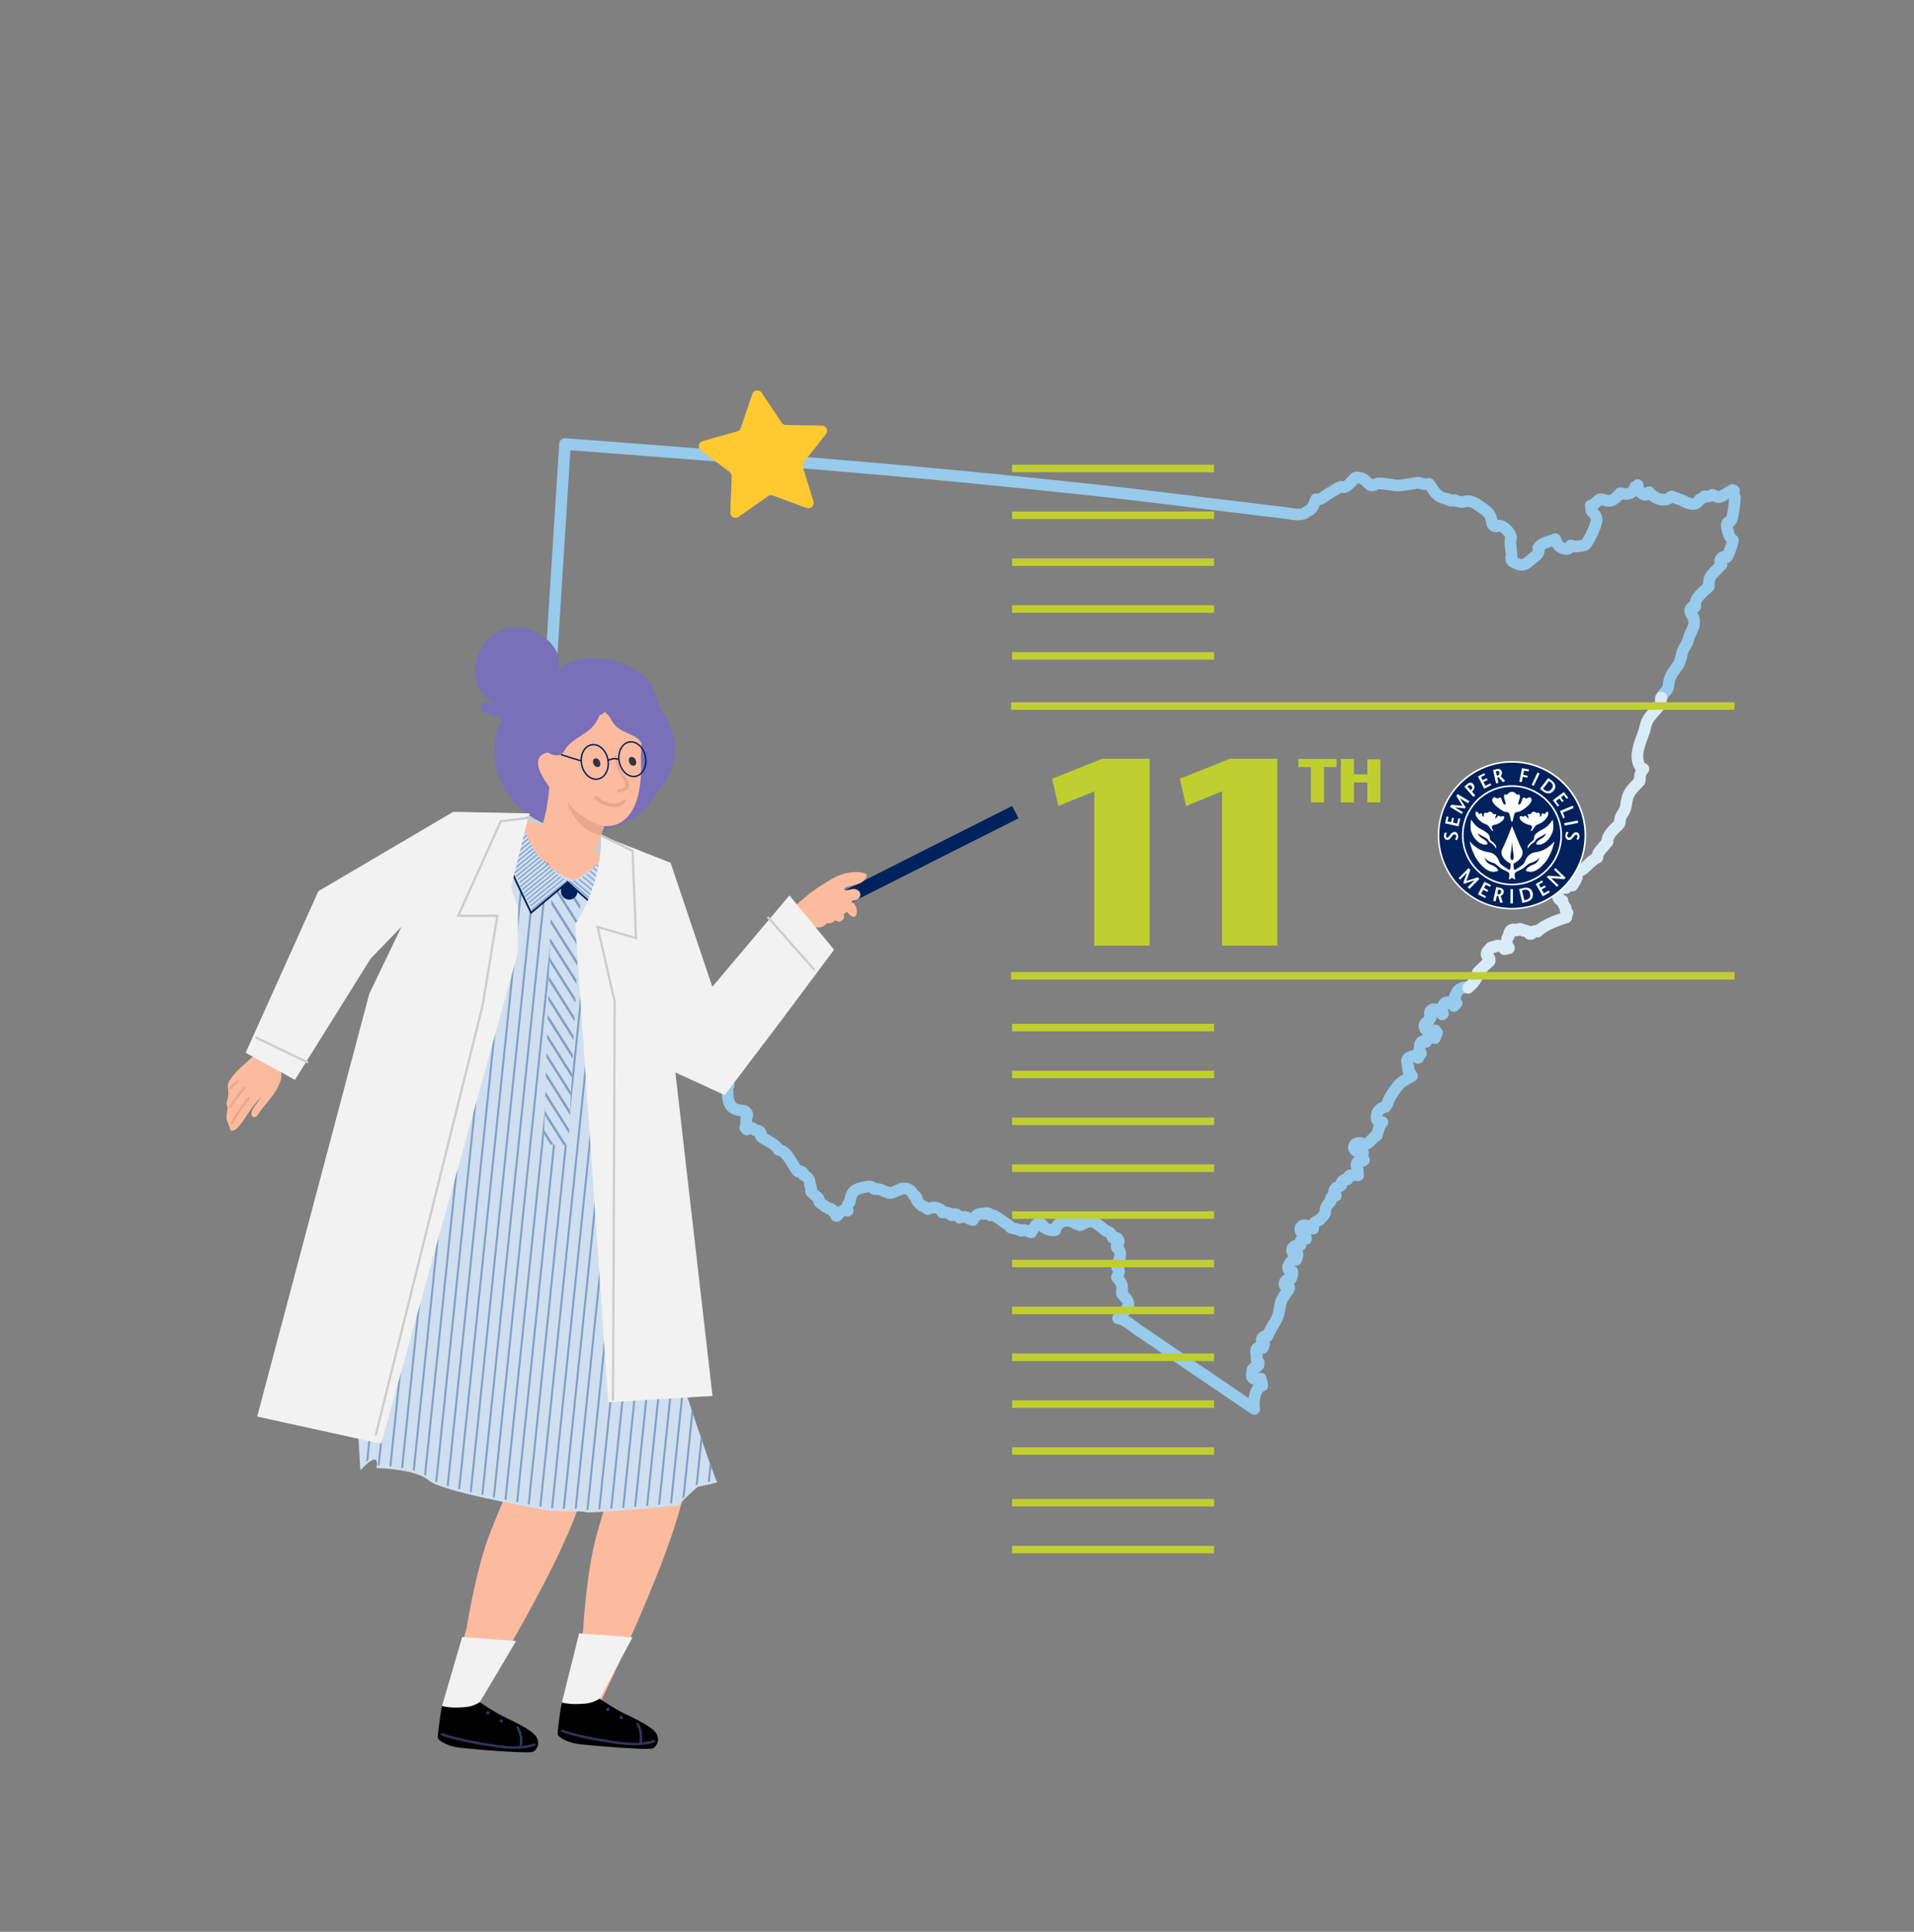 <?xml version="1.0" encoding="UTF-8"?> <svg xmlns="http://www.w3.org/2000/svg" xmlns:xlink="http://www.w3.org/1999/xlink" id="a" viewBox="0 0 415.36 419.15"><rect x="0" y="0" width="415.36" height="419.15" fill="#808080" stroke="none"/><defs><style>.e,.f,.g,.h,.i,.j{fill:none;}.f{stroke:#bfcf30;stroke-width:1.63px;}.f,.k,.g,.h,.l,.m{stroke-miterlimit:10;}.n,.m{fill:#00215b;}.k{stroke:#7a6fb9;stroke-width:.43px;}.k,.o{fill:#7a6fb9;}.p{fill:#00215b;}.g{stroke-width:.39px;}.g,.h{stroke:#00215b;}.h{stroke-width:.31px;}.q{fill:#cfdfef;}.l{stroke:#ccc;stroke-width:.49px;}.l,.r{fill:#f2f2f2;}.i{stroke:#97caeb;}.i,.j{stroke-linecap:round;stroke-linejoin:round;stroke-width:2.52px;}.s{fill:#ccc;}.t{fill:#e7a88f;}.u{fill:#2f335d;}.m{stroke:#00235d;stroke-width:.75px;}.v{fill:#fff;}.w{fill:#bfcf30;}.x{fill:#ffc932;}.y{fill:#2f3347;}.j{stroke:#d9ebf7;}.z{clip-path:url(#d);}.aa{clip-path:url(#c);}.ab{clip-path:url(#b);}.ac{fill:#7f9ec6;}.ad{fill:#fcbb9f;}</style><clipPath id="b"><path class="e" d="M78.2,318.45s4.36-4.89,3.48-.5c0,0,8.49.18,11.32,2.66s22.06,5.78,24.86,6.39c2.8.61,8.33.11,9.14.52s21.48-1.44,20.79-1.63,3.65-3.87,3.65-3.87c0,0,4.72-.92,4.2-1.06s-7.51-21.28-7.51-21.28l-11.53-64.87,3.91-25.46,8.45-3.27s-3.23-14.32-5.15-15.42-10.33-7.73-10.33-7.73l-8.63,9.54-17.08-15.06-9.18.92-26.36,16.3,5.96,10.16,11.2-4.67,3.12,7.5-2.79,17.04-5.5,24.62-7.76,39.61"></path></clipPath><clipPath id="c"><polygon class="e" points="126.14 191.55 123.35 248.51 118 248.25 119.8 190.25 126.14 191.55"></polygon></clipPath><clipPath id="d"><path class="e" d="M107.84,177.92l.83-.17,4.56-.16c-2.19.49,0,0,0,0,1.09,5.53,3.82,8.18,6.47,10.4.31.36.62.71.97,1.04.88.85,1.97,1.7,3.23,1.8.09,0,.18,0,.27,0,.26.11.4.17.4.17.2-.11.39-.22.59-.33.88-.29,1.67-.9,2.35-1.53,1.05-.78,1.89-1.57,2.55-2.34.45-.42.84-.87,1.13-1.42.16-.31-.12.33,0,0,1.5-3.26-.78-4.14-.78-4.14l6.87,3.88c1.81,1.05-4.26,13.19-5.01,13.55-.75.35-8.98-7.25-8.98-7.25l-7.95,6.64s-4.04-8.26-6.66-14.38c-1.31-3.06-2.29-4.34-2.18-5.01l1.33-.74Z"></path></clipPath></defs><path class="i" d="M318.61,214.29c-.85-.18-2.03.11-2.47,1.03-.07.11-.11.26-.15.41l-.11.11c-.15.19-.22.48-.19.74.08.52.22.85.41,1.11-.11.11-.22.22-.33.33-.08.11-.15.18-.26.26-.11-.22-.33-.37-.55-.44-.11-.15-.22-.26-.41-.33-.33-.15-.74-.07-1,.15-.88.85-.59,1.84-.4,2.29v.04c-.08.04-.11.08-.18.11-.04-.08-.08-.15-.11-.18-.22-.33-.66-.81-1.55-.96-.33-.08-.67.11-.89.4-.18.3-.18.7,0,1.03,0,.15.04.26.08.37,0,.04-.04.04-.04.08-.15.07-.26.18-.37.37-.08.11-.11.3-.11.44-.11.04-.22.11-.33.15-.41.18-.63.63-.51,1.03.07.44.44.74.88.74l.81.11c.22.08.48,0,.66-.11.11.18.22.33.37.51-.18.37-.37.77-.48,1.18-.22-.19-.48-.3-.77-.33-.33-.11-.7.04-.92.3-.18.22-.26.52-.18.81-.04-.04-.07-.04-.11-.04-.44-.22-.96-.04-1.18.41-.08.11-.11.26-.11.41v.15c-.04.15-.04.3,0,.4-.18.33-.15.74.07,1.03.08.07.11.15.19.18-.11.08-.22.18-.3.33l-.33.63h-.08c-.04-.07-.07-.15-.15-.22-.3-.26-.66-.33-.99-.18l-.63.26c-.37.15-.59.48-.59.85,0,.18.07.37.18.51-.08.26-.04.55.15.77,0,.04.04.04.04.08-.07.15-.11.33-.11.51.04.3.26.55.52.7,0,.26.15.48.33.66-.22.11-.44.26-.66.37-.85.44-1.74.96-2.29,1.62-1.33,1.62-2.14,2.99-2.43,4.13-.04,0-.08.04-.11.07-.15.15-.22.33-.26.48-.55.07-1.11.37-1.47.81-.41.52-.55,1.18-.44,1.84.07.3.3.52.55.63.11.07.26.07.37.07s.22,0,.33-.04c-.59.66-.89,1.7-1.11,2.51-.04.15-.08.26-.11.41-.22.04-.4.15-.55.3l-.3.33c-1.18,1.25-1.25,1.22-1.96,1.18-.48-.18-1-.26-1.4-.15-.44.07-.77.44-.77.92.04.44.33.81.77.89.37.07.7.11.96.15.11.04.18.07.26.11-.22.19-.33.44-.33.7,0,.41.22.74.55.89-.11.07-.26.15-.37.22-.26-.15-.63-.11-.89.08-.44.29-.52.85-.26,1.29.11.22.15.59.15.96,0,.18,0,.48.08.77-.26-.04-.48-.04-.67-.04h-.66c-.52-.11-.96.37-.96.89-.04,0-.18.11-.52.11-.33.04-.59.22-.74.48-.15.22-.15.52-.11.73-.11.08-.3.19-.44.22-.22.11-.44.22-.66.33-.22.15-.41.37-.44.66-.04.26.04.55.22.74.08.11.15.22.15.3-.15-.04-.3-.07-.44,0-.48.11-.77.59-.66,1.07,0,.11.04.15-.3.44-.33.37-.89.92-.89,1.88,0,.51-.26.85-.85,1.44-.18.19-.37.37-.44.48-.11.04-.37.15-.48.18-.15.07-.48.26-.59.4-.3.41-.26.85-.26,1.26-.11,0-.48-.19-.73-.33l-.26-.11c-.18-.11-.41-.22-.63-.26-.48-.15-1,.11-1.15.59-.15.44.08.96.55,1.14.11.04.22.08.26.11.26.15.37.59.4,1.07-.3-.11-.59-.07-.85.11-.37.22-.48.66-.37,1.07l.04.11c-.08.08-.15.11-.22.22l-.22-.11c-.44-.18-1.11.26-1.33.7-.15.3-.11.66.08.92.18.26.44.44.85.4v-.18l.18.08c.08.22-.11.73-.33,1.22-.07,0-.11-.04-.18-.04-.33-.04-.7.11-.89.41l-.52.77c-.22.3-.22.74,0,1.03.18.26.48.4.77.37.04.22.07.59-.04,1-.08.29-.19.52-.3.63-.22.04-.52.07-.77.15-.37.15-.63.55-.59.96.04.4.37.74.77.81.11.04.22.04.3.04-.15.37-.44.77-.81,1.26-.15.22-.33.44-.48.66-.59.85-.7,1.81-.85,2.65l-.11.66c-.18,1.03-.74,1.96-1.33,2.91-.41.74-.85,1.48-1.18,2.29h-.04c-.48-.15-1,.15-1.15.63-.15.44.08.89.48,1.11-.04.22-.18.55-.3.81h-.04c-.33-.22-.74-.22-1.03-.04-.33.22-.48.59-.4.96l.11.63c.04.11.07.18.11.26-.15.26-.15.55-.04.81.07.18.22.37.41.48-.04.22-.04.41-.04.63t-.04.04c-.15.11-.22.22-.3.3l-.33.11c-.3.07-.51.3-.63.55-.07.22-.07.44,0,.66-.18.26-.22.59-.11.89.18.4.63.63,1.03.55l.63-.11c.08-.04.15-.04.22-.08.14.37.26,1.14.33,1.55-.26.08-.55.22-.85.55-.92,1.07-1.03,3.47-.92,4.2,0,.08.04.18.04.3l-25.3-17.19c-.33-.22-.63-.48-.96-.7-.96-.74-1.99-1.51-3.29-1.77.22-.3.48-.55.77-.85.41-.44.85-.89,1.22-1.4.7-1.07-.18-1.99-.59-2.43-.51-.52-.7-.77-.59-1.11,0-.04.04-.07.04-.11.04-.11.04-.22.04-.3.15-1.11-.44-1.84-.96-2.47-.08-.08-.11-.15-.19-.26.04-.04.08-.11.08-.15.55-.96.48-1.66-.04-1.96-.04-.15.15-.7.26-1.03.33-.89.89-2.43-.3-3.25-.18-.37,0-.55.08-.63.33-.3.41-.73.22-1.11-.18-.37-.59-.55-.99-.48-.11,0-.18.04-.22.04-.04-.04-.04-.11-.07-.15-.11-.3-.37-1.18-1.33-1.25,0,0-.04,0-.04-.04-.15-.11-.33-.26-.52-.41-1.03-.92-1.84-1.55-2.66-1.62-.81-.08-1.4.3-1.84.51-.55.33-.59.33-.88.15-.18-.11-.41-.15-.63-.15-.44-.37-1.03-.63-1.66-.7-1.15-.11-2.22.52-2.73,1.59-.07.15-.07.3-.07.41-.11.07-.48.18-1.15,0-.81-.19-1.4-.55-1.47-.7-.08-.37-.37-.66-.74-.7-.33-.11-.7.08-.92.37-.22.33-.37.59-.52.85-.22.3-.44.67-.44.7-.08,0-.37-.08-1.15-.44-.26-.15-.59-.15-.81,0-.08.04-.15.07-.22.11-.48-.3-1.07-.41-1.55-.52-.3-.07-.77-.15-.85-.26-.08-.22-.26-.44-.48-.55-.11-.07-.3-.22-.55-.37-2.21-1.55-2.51-1.7-2.91-1.7-.11,0-.22.04-.3.07v-.04c-.15-.33-.48-.51-.89-.51-.22,0-.4.07-.59.22-.19-.08-.37-.11-.63-.08-.85.04-1.36.74-1.77,1.41-.22-.11-.44-.15-.66-.22-.04-.07-.11-.11-.19-.11-.04-.07-.07-.07-.11-.11-.04-.04-.11-.04-.15-.08-.63-.3-1.25-.18-1.74,0-.14-.18-.26-.33-.37-.44-.3-.4-.85-.48-1.25-.18t-.08.08c-.22-.19-.52-.44-1.03-.59-.37-.08-.7-.08-.96,0-.04-.15-.07-.26-.14-.33-.08-.15-.19-.22-.3-.3l-.04-.04s-.11-.07-.15-.07c-1.03-.59-1.8-.37-2.62,0-.04-.04-.07-.07-.11-.11-.3-.22-.67-.48-1.11-.59-.29-.15-1.07-1.03-1.14-1.25.07-.37-.04-.74-.33-.92-.11-.11-.26-.18-.37-.18-.18-.44-.44-.81-.77-1.03-.3-.22-.73-.44-1.44-.4-.07,0-.18,0-.26.04-.07,0-.11,0-.18.04-.04,0-.07.04-.15.08-.18.07-.44.18-.7.26-.41.22-1.48.67-1.74.59-.44-.15-.74-.3-1.03-.4-.55-.26-1.07-.55-2.22-.48-.18-.22-.63-.63-1.33-.55-.52.07-1,.15-1.55.3-1.88.48-2.1,1.29-2.36,2.54-.04.15-.04.33-.11.52-.63.59-.63,1.25-.44,1.88-.67-.15-1.55-.15-2.14.96,0,.04-.04.04-.04.04-.18.19-.37.22-.37.08-.04-.26-.15-.51-.37-.7-.04-.04-.11-.07-.19-.11-.04-.22-.15-.41-.33-.55-.18-.15-.44-.22-.7-.18-.15-.22-.41-.33-.67-.37-.3-.33-.63-.51-.85-.66-.52-.33-.59-.44-.59-.7s-.11-.52-.3-.7c-.18-.15-.37-.3-.59-.48-.33-.26-.74-.55-.85-.85.07-.3.15-.81-.22-1.4.15-1.18-.74-1.77-1.11-2.03-.07-.07-.22-.15-.22-.07-.04-.3-.15-.55-.41-.7-.26-.15-.51-.18-.77-.04-.3-.15-.92-1.18-1.29-1.81-.74-1.22-1.66-2.8-2.99-2.91-.48-.96-1.55-1.55-2.47-2.06-.48-.26-1.29-.7-1.37-.92.11-.26.08-.59-.11-.85-.15-.22-.44-.37-.73-.37-.22,0-.37,0-.37-.04-.11-.07-.22-.22-.44-.4-.18-.15-.44-.22-.66-.18-.26,0-.48.11-.66.33,0,.04-.04.04-.08.07-.11-.11-.26-.3-.37-.4.26-.59.26-1.11.22-1.55,0-.37,0-.55.11-.73.15-.26.18-.59.04-.89-.15-.3-.44-.48-.77-.52-2.62-.15-3.43-1.26-3.43-4.5,0-.15-.04-.3-.11-.4v-.04c.15-.11.22-.18.26-.33.07-.11.11-.22.11-.37,0-.11-.04-.22-.08-.33-.11-.37-.07-.41.15-.74.22-.33.55-.81.55-1.55,0-1.37-.7-1.77-1.4-1.88,0-.15,0-.3-.08-.41-.15-.41-.52-.63-.96-.59-.18,0-.77-.41-1.15-.92-.15-.3-.44-.44-.74-.44h-.04s-.04,0-.07-.04c-.08-.15-.18-.3-.37-.37-.22-.11-.44-.15-.7-.08-.26-.18-.66-.22-.96-.04h-.15s-.04,0-.04,0c-.04-.08-.07-.11-.11-.15-.3-.26-.7-.3-1.03-.15-.07-.08-.15-.15-.15-.22-.15-.26-.41-.44-.7-.48-.07-.04-.18-.04-.26,0-.04-.11-.11-.22-.18-.33-.26-.33-.63-.51-.92-.66.15-.26.18-.59.04-.89-.15-.33-.52-.59-.92-.51-.59.04-.92.26-1.11.48-.19,0-.37.07-.52.22-.07.04-.15.11-.18.19-.44-.11-.89.07-1.07.48-.3.55-.37,1.11-.3,1.62-.07.08-.15.15-.18.22-.11.18-.15.4-.11.63-.07-.04-.11-.04-.18-.04-.41-.07-.77.11-.99.44-.04.08-.08.15-.08.26-.18-.07-.3-.11-.3-.04,0-.11.11-.55.3-1.18.08-.3,0-.59-.18-.85-.15-.15-.3-.22-.48-.3,0-.08-.04-.11-.08-.19-.07-.14-.18-.22-.3-.29,0-.11.04-.19.04-.3.04-.19.04-.37-.04-.52,0-.07-.04-.11-.07-.15-.04-.11-.11-.18-.18-.26l-.15-.11-.74-.63v-.15c.22-.26.26-.66.07-.96,0-.04,0-.08-.04-.11-.07-.37-.33-.63-.66-.74-.08-.26.37-1.18.96-1.77.22-.26.3-.63.18-.92-.11-.33-.37-.55-.7-.63l-1.29-.22c0-.22-.11-.44-.3-.59-.15-.15-.33-.18-.52-.22.08-.81.08-1.66-.48-2.32-.3-.33-.66-.55-1.11-.63l-.04-.11c-.15-.33-.41-.55-.74-.59-.33-.04-.59.08-.77.26-.11-.15-.26-.33-.48-.48.07-.37-.15-.7-.48-.92-.33-.19-.73-.11-1.03.15-.15.04-.26.07-.33.18-.04,0-.08.04-.11.07-.08,0-.15,0-.26.04h-.04c-.18-.14-.44-.22-.66-.18-.19-.15-.41-.22-.63-.26-.22.07-.55.15-.74.37-.11,0-.44-.22-.67-.33-.4-.26-1.25-.74-2.06-.44-.11-.08-.18-.11-.26-.11-.77-.18-1.4.3-1.92.7-.15.11-.44.3-.3.33-.37-.08-.74.04-1,.3-.07.07-.11.18-.11.26-.08-.15-.22-.3-.37-.41-.3-.18-.74-.15-1.07.04-.07-.04-.33-.3-.44-.44-.33-.37-.81-.85-1.51-.85h-.22c-.04-.08-.11-.15-.18-.22-.3-.26-.66-.44-1.07-.55-.26-.41-.63-.55-.89-.63-.26-.04-.52,0-.74.11-.04-.04-.07-.11-.15-.15-.14-.18-.4-.3-.66-.26-.26.04-.48.07-.74.11-.15,0-.33.04-.48.08-.07-.26-.26-.52-.55-.59v-.04l7.23-114.09,9.26.7c29.29,2.25,59.61,4.54,89.34,7.6,8.38.85,17.34,1.77,26.3,2.84l31.87,3.87c.22.04.44.08.7.11.48.07,1.03.18,1.59.18.74,0,1.4-.15,2.03-.7,1.11-.41,1.4-1.37,1.62-1.96.11-.3.19-.52.26-.66h.04c.3.04.81.07,1.25-.22l1.55-1.07s.04,0,.08,0,.04-.04.07-.07c.15-.08.37-.22.63-.37.4-.26,1.44-.92,1.88-.99.81.44,1.55-.41,2.06-.96.3-.3.89-1,1.18-1.07h.04c1.33.11,1.51.26,2.69,1.44.18.22.48.33.73.33.19,0,.41-.04.55-.18.48-.37,1.14-.33,2.18-.18.26.04.52.07.77.11.33.04.63.08.89.11.63.15,1.22.22,2.32.04h.15l.11-.04,2.88-.44c.18-.04.33,0,.66.11.4.11.99.3,1.84.11.22.26.55.77.7.99.11.22.22.41.33.52.77,1.03,1.36,1.44,2.69,1.73.08.04.15.04.22.04.07.04.11.04.18.04.04.08.11.15.18.18.3.19.66.22.96.08.15-.11.18-.11.59.07.37.15.96.41,1.73.22q1.48-.37,2.81.59c.29.22.59.4.88.59,1.4.96,2.18,1.51,2.36,3.35.04.33.22.59.51.74.26.15.59.11.85-.04.29-.15,1.03.07,1.73.77.85.77,1.22,1.73,1.03,2.06-.04.04-.08.11-.04.19-.04.04-.04.07-.04.11v.11c-.07.55.04,1.22.11,1.88.07.48.15,1.33.11,1.48-.22.44-.07.99.37,1.25.74.41,1.25.63,1.77.63.63,0,1.18-.3,1.92-.96l1.4-1.18c.59-.52.48-1.22.33-1.51.48-.81,1.44-1.14,2.55-1.51.4-.15.77-.26,1.14-.41.33.96.81,1.92,2.32,2.14.48.04.96-.26,1.03-.74l.04-.04c.85.33,1.62.18,2.36.07l.18-.04h.07s.08,0,.11-.04c.11,0,.22,0,.33-.08.04-.04.08-.04.11-.11.11-.04.22-.19.3-.37.92-1.25,2.29-4.43,2.14-5.13-.15-.81-.55-1.22-.85-1.51-.26-.26-.33-.33-.33-.81,0-.22-.04-.44-.11-.63.55-.11,1-.55,1.4-.92l.22-.22c.37-.33.59-.3,1.22-.11.48.15,1.03.34,1.66.15.55-.18.99-.59,1.4-1.03.18-.18.48-.52.51-.55.81.18,1.73.33,2.47-.18.37-.3.63-.66.74-1.18.22-.11.41-.26.55-.37l.04-.04c0,.52.07,1.25,1.11,1.95.44.3.99.15,1.29-.26l.08-.15c.18.26.41.48.66.66.85.7,1.92,1.07,2.84.96.48-.07.88-.33,1.18-.59.08-.04.15-.07.19-.11l2.28.85s.04.04.08.04c.07.04.11.08.18.11.22.08.41.15.59.26.33.15.89.4,1.44.4.52,0,1.07-.22,1.51-.99,0-.04.04-.04.26-.15.22-.07.55-.22.81-.55.63.19,1.22-.04,1.73-.33.08.04.15.08.22.11.4.22,1.11.63,1.84.18l2.25-1.33s.04.04.04.04c.11.04.22.11.33.11v.11c-.04.18-.08.33-.11.52-.04.3.08.59.3.81-.11,2.14-.55,4.83-.96,5.2-.3.04-.55.18-.7.4-.15.26-.18.52-.11.81.07.18.11.4.15.63.18.7.4,1.73,1.21,2.29-.07.18-.11.4-.18.63-.22.73-.77,2.58-1.18,3.02-.15-.04-.33-.07-.52-.07-.4,0-.77.3-.89.7-.07.37.04.7.3.96l-2.14,2.21c-.66.7-.66,1.77-.63,2.44v.11c-.18.18-.4.37-.63.59-.92.81-1.92,1.7-2.21,2.62-.15.48-.15.85-.11,1.18,0,0-.04-.04-.07-.04-.41-.08-.74.15-.92.48-.22.33-.15.81.07,1.11q.92,1.18.59,2.55c-.11.44-.33.89-.55,1.33-.26.59-.55,1.29-.73,1.99-.08.3-.26.63-.48,1-.26.41-.55.89-.73,1.44-.08.3-.15.59-.22.89-.22.85-.4,1.66-.96,2.32-1.14,1.55-1.7,2.25-1.88,4.39-.08.4-.3.7-.74,1.14-.3.33-.63.7-.89,1.18"></path><path class="j" d="M360.56,151.36c-.22.44-.18.89-.11,1.37l-1.7,1.95c-.77.89-1.4,1.59-1.7,3.03-.11.63-.37,1.33-.66,2.1-.74,1.99-1.55,4.24-.66,6.16.18.44.59.7.92.85-.81.85-.77,1.66-.77,2.18,0,.37,0,.44-.15.59l-.48.52c-.85.81-1.77,1.77-2.1,3.1-.15.59-.22.99-.26,1.37-.11.74-.18,1.07-.81,2.03-.51.7-.51,1.29-.55,1.66,0,.33-.04.44-.48.89-.85.77-1.66,1.55-2.18,2.8-.07.22-.07.44,0,.66l-1.77,2.1c-.33.4-.41.85-.44,1.33-.81.37-1.55,1.07-2.18,1.7-.48.44-1.18,1.11-1.48,1.11-.48-.08-.81.22-.96.59-.11.33-.04.66.15.92-.08.4-.59,1.21-.96,1.77-.22-.11-.48-.15-.7-.11-.3.08-.55.3-.66.63l-.96-.33c-.4-.15-.81,0-1.07.33-.22.33-.22.77.04,1.11l.26.26-.04.3c-.07.48.22.89.66,1.03.11.04.22.04.3.04,0,.08.04.15.04.22.11.66.44.99.66,1.33-.11.33-.04.63.18.89.08.07.15.15.22.18-.14.3-.29.67-.26,1.03-1.88.59-4.79,1.59-6.27,3.1-.07-.07-.15-.11-.26-.11-.48-.15-.92.15-1.07.59h-.37c-.08-.3-.26-.55-.55-.66-.22-.11-.52-.11-.74,0-.08-.11-.15-.22-.3-.3-.41-.26-.89-.15-1.18.18l-.04.04c-.18-.18-.41-.22-.67-.26-.33,0-.66.18-.81.48-.15.33-.22.63-.18.92-.22.15-.37.37-.41.66l-.11.89c-.08.33.07.66.37.89.04.04.07.04.11.07,0,.04.04.11.04.15v.04c-.33.08-.66.15-1,.22-.04-.04-.04-.11-.07-.15-.15-.26-.37-.44-.63-.48l-.63-.15c-.26-.04-.52.04-.7.15-.07.04-.11.07-.15.15-.33-.11-.7,0-.92.26-.11.15-.18.26-.22.41-.15.11-.3.22-.41.37-.22.41-.15.89.22,1.18l.3.26v.37c0,.08.04.15.04.18l-2.51,2.36c-.22.22-.18.59-.11.88-.55.96-.96,1.66-1.81,2.33-.11.07-.18.15-.26.26"></path><path class="p" d="M332.21,171.54c-1.3-.55-2.67-.83-4.09-.83s-2.8.28-4.09.83c-1.25.53-2.38,1.29-3.34,2.25-.97.97-1.72,2.09-2.25,3.34-.55,1.3-.83,2.67-.83,4.09s.28,2.8.83,4.09c.53,1.25,1.29,2.38,2.25,3.34.97.97,2.09,1.72,3.34,2.25,1.3.55,2.67.83,4.09.83s2.8-.28,4.09-.83c1.25-.53,2.38-1.29,3.34-2.25.97-.97,1.72-2.09,2.25-3.34.55-1.3.83-2.67.83-4.09s-.28-2.8-.83-4.09c-.53-1.25-1.29-2.38-2.25-3.34-.97-.97-2.09-1.72-3.34-2.25"></path><path class="p" d="M312.17,181.23c0,8.79,7.15,15.93,15.93,15.93s15.93-7.15,15.93-15.93-7.15-15.93-15.93-15.93-15.93,7.15-15.93,15.93"></path><path class="v" d="M328.11,165.12c-8.88,0-16.1,7.22-16.1,16.1s7.22,16.1,16.1,16.1,16.1-7.22,16.1-16.1-7.22-16.1-16.1-16.1M312.34,181.23c0-8.69,7.07-15.76,15.76-15.76s15.76,7.07,15.76,15.76-7.07,15.76-15.76,15.76-15.76-7.07-15.76-15.76Z"></path><path class="v" d="M328.12,170.37c-6,0-10.86,4.86-10.86,10.86s4.86,10.86,10.86,10.86,10.86-4.86,10.86-10.86-4.86-10.86-10.86-10.86M338.63,181.23c0,1.42-.28,2.8-.83,4.09-.53,1.25-1.29,2.38-2.25,3.34-.97.97-2.09,1.72-3.34,2.25-1.3.55-2.67.83-4.09.83s-2.8-.28-4.09-.83c-1.25-.53-2.38-1.29-3.34-2.25-.97-.97-1.72-2.09-2.25-3.34-.55-1.3-.83-2.67-.83-4.09s.28-2.8.83-4.09c.53-1.25,1.29-2.38,2.25-3.34.97-.97,2.09-1.72,3.34-2.25,1.3-.55,2.67-.83,4.09-.83s2.8.28,4.09.83c1.25.53,2.38,1.29,3.34,2.25.97.97,1.72,2.09,2.25,3.34.55,1.3.83,2.67.83,4.09Z"></path><path class="v" d="M318.86,173.82l-2.56-1.53-.24.41.06.1s1.14,1.84,1.27,2.05c-.24-.02-2.46-.24-2.46-.24l-.02.04-.25.42,2.57,1.53.23-.39s-1.33-.79-1.76-1.05c.58.09,1.6.17,2.2.22h.04s.12-.2.12-.2l-.02-.03c-.16-.26-.85-1.38-1.23-1.93.4.24,1.79,1.06,1.79,1.06l.27-.45"></path><path class="v" d="M315.61,180.52h0c-.44,0-.72.33-.95.67-.25.37-.39.52-.56.53-.09,0-.16-.03-.22-.08-.07-.07-.1-.17-.11-.29,0-.13.06-.29.18-.46l.03-.05-.3-.26-.04.04c-.19.18-.3.45-.29.76,0,.26.11.51.28.67.14.13.3.2.48.19.41,0,.6-.27.77-.5l.03-.05s.08-.12.08-.12c.15-.23.35-.53.62-.53.36,0,.41.29.41.42,0,.25-.11.42-.22.58l-.04.05.34.24.04-.04c.23-.24.3-.6.3-.86,0-.47-.32-.95-.83-.94"></path><path class="v" d="M316.49,177.53s-.24,1.04-.26,1.16c-.11-.02-.81-.19-.92-.21.03-.11.22-.97.22-.97l-.41-.09s-.19.85-.22.97c-.1-.02-.66-.15-.77-.17.03-.11.22-.99.22-.99l-.41-.09-.34,1.5,2.91.66.38-1.67-.41-.09"></path><path class="v" d="M319.42,171.75s.13-.12.13-.12c.25-.22.4-.5.42-.8,0-.02,0-.04,0-.07,0-.23-.08-.45-.23-.62-.38-.43-.87-.42-1.37.02l-.59.52,1.97,2.24.4-.35s-.4-.46-.73-.84M319.19,171.42s-.02.02-.04.03c-.34-.39-.66-.76-.7-.8.06-.05.15-.14.15-.14.14-.12.27-.18.4-.17.11,0,.22.07.31.18.24.27.23.55-.04.8,0,0-.09.09-.09.09Z"></path><path class="v" d="M337.51,170.48c-.05-.39-.3-.76-.73-1.09l-.78-.6-1.82,2.37.73.56c.42.32.86.47,1.28.41.38-.05.74-.27,1.02-.64.21-.27.31-.56.31-.85,0-.05,0-.1-.01-.16M336.75,171.13c-.48.63-.99.71-1.6.24,0,0-.22-.17-.3-.23.07-.1,1.23-1.61,1.31-1.71.08.06.36.28.36.28.31.24.47.51.47.79,0,.2-.08.41-.24.62Z"></path><path class="v" d="M341.5,175.3l-.21-.49-2.75,1.16.67,1.58.39-.16s-.42-.98-.46-1.09c.12-.05,2.36-1,2.36-1"></path><path class="v" d="M339.39,171.84l-2.4,1.78,1.03,1.38.34-.25s-.64-.86-.71-.95c.09-.07.67-.5.75-.56.07.09.59.79.59.79l.34-.25s-.52-.7-.59-.79c.09-.06.55-.41.63-.47.07.09.6.81.6.81l.34-.25-.92-1.23"></path><path class="v" d="M323.43,169.96s-.95.49-1.06.54c-.05-.1-.38-.74-.43-.84.1-.05.88-.45.88-.45l-.19-.37s-.78.4-.88.45c-.05-.09-.31-.6-.36-.7.1-.05.9-.46.9-.46l-.19-.37-1.37.7,1.36,2.66,1.53-.78-.19-.37"></path><path class="v" d="M320.72,190.35l-.21.06s-2.05.65-2.28.73c.08-.23.86-2.41.86-2.41l-.03-.03-.36-.35-2.17,2.18.33.33s1.14-1.14,1.49-1.5c-.24.57-.59,1.6-.78,2.16v.04s.16.17.16.17h.04c.3-.11,1.6-.52,2.25-.76-.33.33-1.52,1.52-1.52,1.52l.38.38,2.17-2.18-.35-.34"></path><path class="v" d="M336.1,193.22s-.96.55-1.06.6c-.05-.1-.43-.75-.48-.85.1-.06.89-.5.89-.5l-.21-.37s-.79.45-.89.51c-.05-.09-.35-.62-.4-.71.1-.06.91-.51.91-.51l-.21-.37-1.38.78,1.52,2.67,1.53-.87-.21-.37"></path><path class="v" d="M332.6,193.69c-.21-.88-.94-1.26-1.96-1.02l-.98.24.72,2.99.92-.22c1.05-.25,1.54-1,1.3-1.99M331.18,195.26s-.28.07-.38.09c-.03-.12-.49-2.04-.52-2.16.1-.02.46-.11.46-.11.67-.16,1.13.1,1.28.73.04.17.06.32.06.45,0,.53-.3.85-.91.99Z"></path><path class="v" d="M337.54,188.33l-.32.34s1.37,1.31,1.61,1.53c-.59-.06-2.08-.15-2.85-.2h-.03s-.28.29-.28.29l2.23,2.12.32-.34s-1.38-1.31-1.61-1.53c.59.06,2.13.16,2.83.21h.03s.29-.3.29-.3l-2.23-2.12"></path><path class="v" d="M342.04,180.58c-.41,0-.61.25-.78.47l-.04.05s-.09.12-.09.12c-.16.23-.36.51-.63.51-.36,0-.4-.31-.39-.43,0-.25.12-.41.24-.58l.04-.05-.05-.04-.28-.21-.04.04c-.23.23-.32.59-.33.84,0,.47.29.96.8.96.43,0,.73-.3.97-.64.27-.36.4-.51.57-.51.09,0,.16.03.22.09.07.07.1.17.1.29,0,.16-.11.33-.2.45l-.04.05.29.27.05-.04c.2-.18.31-.44.32-.75,0-.49-.31-.89-.73-.89"></path><polyline class="v" points="342.38 178.02 339.45 178.61 339.56 179.12 342.49 178.54 342.38 178.02"></polyline><polyline class="v" points="327.79 192.93 327.77 196.01 328.31 196.01 328.33 192.93 327.79 192.93"></polyline><path class="v" d="M325.66,168.38c.14-.15.29-.37.29-.68,0-.08,0-.16-.03-.25-.11-.48-.51-.7-1.05-.58l-.86.19.65,2.91.52-.12s-.23-1.04-.26-1.15c.08-.02.25-.06.3-.07.05.06.92,1.07.92,1.07l.48-.28s-.9-.96-.97-1.05M325.33,168.04c-.07.11-.18.18-.35.22,0,0-.09.02-.15.03-.02-.11-.19-.84-.21-.94.08-.02.26-.06.26-.06h0c.09-.02.22-.03.33.04.08.05.14.15.17.28,0,.04.02.1.02.17,0,.08-.02.18-.07.26Z"></path><path class="v" d="M326.31,193.66c.02-.07.02-.14.02-.21,0-.15-.04-.28-.11-.4-.13-.2-.34-.33-.63-.4l-.89-.2-.67,3,.53.12s.24-1.07.27-1.19c.08.02.26.06.32.07.02.07.39,1.4.39,1.4l.57-.04s-.42-1.31-.45-1.41c.36-.15.57-.38.65-.75M325.75,193.57c-.05.21-.19.54-.66.43,0,0-.09-.02-.16-.04.02-.11.2-.87.22-.98.09.02.27.06.27.06.17.04.34.13.34.38,0,.04,0,.09-.02.14Z"></path><path class="v" d="M323.35,192.41l.19-.38-1.41-.72-1.4,2.74,1.57.81.2-.38s-.98-.5-1.09-.56c.05-.1.4-.77.45-.87.1.05.91.47.91.47l.2-.38s-.8-.41-.91-.47c.05-.1.32-.63.37-.73.1.05.93.48.93.48"></path><path class="v" d="M331.73,167.38l.08-.41-1.51-.31-.59,2.93.52.11s.21-1.06.24-1.17c.11.02.97.2.97.2l.08-.41s-.86-.17-.97-.2c.02-.11.17-.82.19-.93.11.02.99.2.99.2"></path><polyline class="v" points="333.66 167.61 332.39 170.28 332.84 170.5 334.11 167.83 333.66 167.61"></polyline><path class="v" d="M323.87,173.4c.23-.84.87-.14,1.14-.14s.38-.45.71-.12c.22.22.45,1.77,1.01,1.35.16-.12-.47-1.37-.33-1.92.11-.41.42,0,.71-.23.3-.24.42-.52.98-.52h.04c.56,0,.69.28.98.52.3.24.61-.18.71.23.14.56-.48,1.81-.33,1.92.56.42.79-1.13,1.01-1.35.33-.33.44.12.71.12s.9-.7,1.14.14c.15.54-.43,1.26-1.56,2.08-1.13.83-1.42.62-1.87.79-.51.19-.49,2-.8,2h-.04c-.31,0-.28-1.81-.8-2-.44-.16-.74.04-1.87-.79-1.13-.83-1.71-1.54-1.56-2.08"></path><path class="v" d="M320.23,176.27c.24-.56.64.35.83.37.19.03.17-.29.47-.17.12.05.08.25.16.43.11.28.11.3.31.27.14-.02-.18-.44.17-.76.3-.28.37.09.6-.04.23-.14.33-.28.66-.25.33.03.41.27.59.46.18.19.75-.1.66.27-.13.56-.38.54-.16.68.19.13.35-.41.69-.56.16-.07.16.21.44.22.19,0,.79-.37.77.17-.01.32-.22.76-1.07,1.23-.86.47-1.36.35-1.56.61-.23.29.33,1.1.28,1.1-.52.01-.61-.7-1.23-1.25-.29-.26-.8-.23-1.55-.85-.94-.77-1.21-1.58-1.05-1.94"></path><path class="v" d="M319.25,177.79s.72,1.39,2.06,2.07c2.08,1.06,2,1.58,2.01,2.12.01.44.44.37,1.24,1.37.23.29.1.77.1.77-.2-.28-.35-.8-1.31-1.35-.35-.2-.22-.69-1.25-1.15-.53-.24-1.39-.82-1.39-.82,0,0,.21.71,1.07,1.17,1.01.54,1.21,1.13.9,1.23-.26.08-1.25.24-2.41-1.02-.42-.46-.7-.93-.99-1.73-.32-.87-.04-2.6-.02-2.68"></path><path class="v" d="M335.12,187.32c-.47.54-2.08,2.49-3.96,1.62-.13-.06.2-.89,1.62-1.36,1.03-.34,1.35-1.58,1.35-1.58,0,0-.41.78-2.04,1.27-.54.16-1.3,1.02-1.73,1.24-.77.38-1.01.48-1.35.68-.34.2-.42.63-.19,1.56.09.36-.21-.14-.65-.25h-.09c-.44.1-.74.61-.65.25.23-.92.15-1.36-.19-1.56-.34-.19-.58-.29-1.35-.68-.43-.22-1.19-1.08-1.73-1.24-1.63-.49-2.04-1.27-2.04-1.27,0,0,.31,1.24,1.35,1.58,1.42.47,1.75,1.3,1.62,1.36-1.88.87-3.49-1.08-3.96-1.62-1.71-1.96-2.19-4.82-2.19-4.82,0,0,1.45,2.03,3.99,2.38,1.81.25,2.18,1.49,2.57,2.36.21.46,1.91,1.43,1.91,1.43,0,0,.22.23.31-.12.04-.18.13-.92.08-1.19-.96-.46-2.36-1.59-1.85-3.02.76-1.41,1.88-4.37,2.17-5.11h.02c.29.74,1.41,3.7,2.17,5.12.51,1.44-.89,2.57-1.85,3.03-.04.26.04,1,.09,1.18.09.35.31.12.31.12,0,0,1.7-.97,1.91-1.43.4-.87.76-2.11,2.57-2.36,2.54-.36,3.99-2.38,3.99-2.38,0,0-.49,2.86-2.19,4.82"></path><path class="v" d="M336.93,180.47c-.29.79-.57,1.27-.99,1.73-1.15,1.26-2.14,1.1-2.41,1.02-.32-.1-.12-.69.9-1.23.87-.46,1.07-1.17,1.07-1.17,0,0-.86.58-1.39.82-1.03.46-.91.95-1.25,1.15-.96.54-1.11,1.07-1.31,1.35,0,0-.14-.47.1-.77.79-1.01,1.22-.93,1.24-1.38.01-.54-.06-1.06,2.01-2.12,1.33-.68,2.06-2.07,2.06-2.07.02.08.29,1.81-.02,2.68"></path><path class="v" d="M335.97,176.27c.15.36-.12,1.17-1.05,1.94-.75.62-1.26.59-1.55.85-.62.55-.7,1.27-1.23,1.25-.04,0,.52-.81.28-1.1-.21-.26-.7-.15-1.56-.61-.86-.47-1.06-.9-1.07-1.23-.02-.55.58-.17.77-.17.28-.01.28-.29.44-.22.34.15.5.69.69.56.21-.14-.03-.12-.16-.68-.09-.38.48-.08.66-.27.18-.19.26-.42.59-.46.33-.03.43.12.66.25.23.14.3-.24.6.04.34.32.03.74.16.76.21.03.19,0,.31-.27.08-.19.04-.38.16-.43.3-.12.28.19.47.17.19-.02.59-.94.83-.38"></path><path class="p" d="M328.47,185.53c-.25-1.74-.16-.76-.32-2.7h-.03c-.16,1.94-.07.95-.32,2.7-.07.47.05,1.06.32,1.12h.03c.27-.06.39-.65.32-1.12"></path><line class="f" x1="219.41" y1="153.19" x2="376.42" y2="153.19"></line><line class="f" x1="219.41" y1="211.72" x2="376.42" y2="211.72"></line><line class="f" x1="219.64" y1="142.31" x2="263.47" y2="142.31"></line><line class="f" x1="219.64" y1="132.14" x2="263.47" y2="132.14"></line><line class="f" x1="219.64" y1="121.97" x2="263.47" y2="121.97"></line><line class="f" x1="219.64" y1="111.8" x2="263.47" y2="111.8"></line><line class="f" x1="219.64" y1="101.64" x2="263.47" y2="101.64"></line><line class="f" x1="219.64" y1="263.63" x2="263.47" y2="263.63"></line><line class="f" x1="219.64" y1="253.46" x2="263.47" y2="253.46"></line><line class="f" x1="219.64" y1="243.29" x2="263.47" y2="243.29"></line><line class="f" x1="219.64" y1="233.12" x2="263.47" y2="233.12"></line><line class="f" x1="219.64" y1="222.95" x2="263.47" y2="222.95"></line><line class="f" x1="219.64" y1="314.82" x2="263.47" y2="314.82"></line><line class="f" x1="219.64" y1="304.65" x2="263.47" y2="304.65"></line><line class="f" x1="219.64" y1="294.48" x2="263.47" y2="294.48"></line><line class="f" x1="219.64" y1="336.21" x2="263.47" y2="336.21"></line><line class="f" x1="219.64" y1="326.04" x2="263.47" y2="326.04"></line><line class="f" x1="219.64" y1="284.31" x2="263.47" y2="284.31"></line><line class="f" x1="219.64" y1="274.15" x2="263.47" y2="274.15"></line><path class="ad" d="M185.87,198.35c.28-1.03-.2-2.22-1.13-2.75-.27-.15-.65-.02-.83.22-.14-.02-.29,0-.41.06l-4.26,2.04c-.21.1-.39.34-.4.57,0,.1.02.22.08.31-.32.17-.57.57-.32.9.4.52,1.14.74,1.76.54.35-.11.67-.33.92-.62.16.13.34.25.54.31.41.13.88-.08,1.13-.41.11-.15.19-.32.22-.5.03-.18.02-.34-.02-.51-.01-.05-.04-.1-.06-.15,0-.02,0-.05,0-.07.26-.13.5-.29.74-.45.04.06.07.12.11.17.25.35.6.65.98.86.41.22.86-.11.97-.51Z"></path><polygon class="m" points="220.54 177.37 219.47 175.37 178.01 196.26 179.09 198.25 220.54 177.37"></polygon><path class="ad" d="M186.63,193.68c-.18-.41-.61-.7-1.04-.78-.55-.11-1.08.11-1.61.22-.21.05-.41.07-.61-.04-.07-.04-.13-.08-.17-.14-.09-.12-.03-.07-.02-.09.3-.42,1.12-.54,1.57-.64,1.29-.28,2.72-.66,3.31-1.99.13-.29.03-.57-.27-.69-1.19-.45-2.5-.39-3.74-.16-1.17.22-2.31.64-3.35,1.22-1.01.57-1.36.88-2.36,1.45-.95.54-1.89,1.31-1.89,1.31-.35.01-5.74,4.77-5.8,5.08-.71.56,2.97-2.27,2.97-1.35,0,1.09.6,2.11,1.33,2.88.83.86,1.95,1.52,3.18,1.22.56-.14,1.06-.48,1.38-.97.16-.24.28-.51.41-.77.09-.18.17-.37.36-.46.21-.09.47-.07.69-.09.28-.03.56-.07.83-.15.53-.17,1.02-.44,1.45-.8.43-.36.79-.79,1.09-1.27.14-.23.27-.46.38-.7.08-.18.11-.35.29-.44.41-.21.87-.19,1.25-.52.37-.32.57-.86.37-1.33Z"></path><path class="s" d="M113.39,179.75c.8,3.04,2.99,5.44,5.7,6.94,1.33.74,2.83,1.35,4.34,1.62,1.77.31,3.52,0,5.22-.49,1.15-.34,2.54-.76,3.11-1.9.03,0,.05-.01.08-.02.37-.11.47-.64.41-.95-.11-.56-.29-1.1-.52-1.62.09-.47-.17-.94-.56-1.19-.08-.05-.17-.1-.25-.15-.63-.82-1.44-1.5-2.39-1.97-2.09-1.03-4.49-1.47-6.74-2.03-1.24-.31-2.47-.61-3.71-.92-.54-.13-1.08-.27-1.62-.4-.53-.13-1.11-.34-1.67-.3-.82.05-1.24.44-1.37.94-.08.08-.16.18-.21.31-.25.62,0,1.53.16,2.15ZM121.97,180.65l.24.07c-.07.2-.16.4-.23.6,0-.18,0-.36,0-.54,0-.04,0-.08,0-.12ZM119.03,184.66c.12-.07.22-.2.31-.4.01.18.02.36.04.54,0,.03,0,.05.01.07-.12-.07-.24-.14-.36-.21Z"></path><path class="ad" d="M60.34,235.81c-1.06,2.15-2.84,3.74-4.15,5.71-.24.36-.6.96-1.12.86-.5-.09-.56-.69-.47-1.1.1-.52.43-.93.74-1.36.52-.71.98-1.34,1.37-2-.96,1.07-1.88,2.16-2.48,3.05-.66.97-2.4,4-3.57,4.32-.63.17-.81-.11-.81-.73-.02.01-.6-1.36-.65-1.6-.13-.67.04-1.61.16-2.29.12-.74-.36-.85-.14-1.57.2-.64.34-1.3.34-1.97,0-.92-.35-1.77.2-2.62.64-.98,1.48-1.93,2.32-2.75.62-.61,1.3-1.15,1.94-1.74.42-.38.84-.76,1.26-1.13.06-.05.43-.46.51-.45,0,0,4.76.84,4.66,3.01.19,1.26,1.44,1.2-.13,4.37Z"></path><path class="t" d="M50.56,243.78c1.04-1.85,2.22-3.61,3.55-5.29.27-.34-.12-.69-.39-.35-1.36,1.72-2.58,3.53-3.65,5.43-.21.37.28.58.49.2Z"></path><path class="t" d="M53.23,236.24c-1.14,1.26-2.14,2.61-3.03,4.06-.17.28-.6,0-.43-.29.91-1.49,1.94-2.87,3.11-4.16.22-.24.56.14.34.39Z"></path><path class="t" d="M51.76,234.82c-.59.38-1.09.87-1.5,1.44-.19.27-.62-.02-.43-.29.46-.65,1.03-1.18,1.7-1.61.28-.18.51.28.23.46Z"></path><path class="ad" d="M75.51,246.22s-14.43,28.22,35.86,74.7c0,0-2.34,4.74-5.09,11.88-3.13,8.13-4.99,20.37-4.99,20.37l-5.53,19.58s-.54,7.51,17.1,4.96c0,0,2.97-2.9-9.97-7.57,0,0,26.31-42.23,23.98-51.14s-23.56-59.84-33.11-65.79c0,0-9.97-10.82-18.25-7Z"></path><path class="ad" d="M90.44,249.72s-11.6,29.5,42.99,70.84c0,0-1.87,4.94-3.91,12.32-2.32,8.4-2.97,20.76-2.97,20.76l-3.59,20.03s.19,7.53,17.5,3.27c0,0,2.67-3.18-10.67-6.56,0,0,22.06-44.6,18.87-53.24-3.19-8.64-29.29-57.26-39.37-62.24,0,0-10.98-9.8-18.85-5.19Z"></path><polygon class="r" points="100.3 355.19 95.92 370.17 100.56 371.69 104.12 369.32 112 356.05 100.3 355.19"></polygon><path d="M99.84,370.46c1.41-.09,2.47-.06,4.28-1.14.22.18,3.57,2.38,5.14,3.12,1.62.77,5.97,2.78,7,4.2,1.03,1.42.37,3.01-.62,3.46-.98.44-13.78-.61-16.33-.97-2.55-.36-4.23-1.61-4.29-2.05-.06-.44.21-2.53.52-4.76.09-.67.23-1.43.39-2.15,1.26.28,2.57.37,3.92.29Z"></path><path class="u" d="M96.07,376.05c3.34,1.17,6.83,1.75,10.31,2.31,2.1.33,4.22.63,6.32.5.27-1.34.09-2.68-.58-3.9-.17-.31.29-.64.46-.32.72,1.3.96,2.73.7,4.17.85-.09,1.7-.25,2.54-.52.34-.11.54.42.19.53-3.04.97-6.17.64-9.26.16-3.69-.58-7.39-1.19-10.93-2.43-.34-.12-.1-.63.24-.51Z"></path><path class="u" d="M108.49,373.19c.05-.08.13-.12.22-.14.17-.09.33.01.39.16.06.08.1.18.06.29-.05.15-.16.24-.33.23-.06,0-.11-.03-.16-.06-.07-.02-.14-.06-.2-.14-.08-.11-.05-.24.02-.34Z"></path><path class="u" d="M105.9,371.26c.06,0,.11.02.15.04,0,0,.01,0,.02,0l.06.03c.15.07.18.21.14.33-.04.3-.41.5-.65.25-.23-.23-.04-.65.28-.66Z"></path><polygon class="r" points="125.68 354.39 121.93 369.41 126.57 370.93 130.13 368.57 137.27 355.24 125.68 354.39"></polygon><path d="M125.85,369.7c1.41-.09,2.47-.06,4.28-1.14.22.18,3.57,2.38,5.14,3.12,1.62.77,5.97,2.78,7,4.2,1.03,1.42.37,3.01-.62,3.46-.98.44-13.78-.61-16.33-.97-2.55-.36-4.23-1.61-4.29-2.05-.06-.44.21-2.53.52-4.76.09-.67.23-1.43.39-2.15,1.26.28,2.57.37,3.92.29Z"></path><path class="u" d="M122.09,375.29c3.34,1.17,6.83,1.75,10.31,2.31,2.1.33,4.22.63,6.32.5.27-1.34.09-2.68-.58-3.9-.17-.31.29-.64.46-.32.72,1.3.96,2.73.7,4.17.85-.09,1.7-.25,2.54-.52.34-.11.54.42.19.53-3.04.97-6.17.64-9.26.16-3.69-.58-7.39-1.19-10.93-2.43-.34-.12-.1-.63.24-.51Z"></path><path class="u" d="M134.5,372.43c.05-.08.13-.12.22-.14.17-.09.33.01.39.16.06.08.1.18.06.29-.05.15-.16.24-.33.23-.06,0-.11-.03-.16-.06-.07-.02-.14-.06-.2-.14-.08-.11-.05-.24.02-.34Z"></path><path class="u" d="M131.91,370.51c.06,0,.11.02.15.04,0,0,.01,0,.02,0l.06.03c.15.07.18.21.14.33-.04.3-.41.5-.65.25-.23-.23-.04-.65.28-.66Z"></path><path class="ad" d="M60.47,231.44l17.74-26.65s15.87-8.33,23.56-9.7c7.7-1.37,14.09-13.86,6.89-17.62l-11.3,1.17s-26.4,15.23-27.01,18.96c-.6,3.74-14.55,30.83-14.55,30.83,0,0,3.33,7.46,4.66,3.01Z"></path><path class="o" d="M107.63,152.72c-.86-.02-1.72-.06-2.57-.17-1.1-.14-1.01,1.37-.27,1.78,1.14.65,2.41,1.1,3.71,1.31.19.03.39.05.58.07-.71,1.25-1.21,2.63-1.49,4.04-.86,4.38.2,9.09,2.76,12.74,5.65,8.05,17.36,10.04,25.97,5.66,2.68-1.37,4.79-3.56,6.11-6.09,2.65-2.61,4.22-6.26,4.05-10.09-.14-3.15-1.5-5.41-2.97-8.07-1.19-2.16-1.34-4.56-3.03-6.5-2.92-3.36-8-4.68-12.31-4.61-2.94.05-5.11.97-7.08,2.34.11-.41.19-.82.21-1.26.09-2.23-1.32-4.18-3.03-5.47-3.11-2.34-7.34-3.27-10.76-1.03-3.06,2-4.75,5.93-4.28,9.53.36,2.71,2.11,4.72,4.4,5.82Z"></path><path class="ad" d="M136.2,203.02c-2.24,15.23-11.67,53.71-21.43,54.36,0,0-39.05,1.38-39.9-7.22,0,0,12.52-58.62,26.1-70.97.03.01,7.93-7.99,32.68,8.45,0,0,4.42,2.64,2.55,15.38Z"></path><path class="ad" d="M134.45,153.35s-12.97-3.82-13.77,9.79c0,0-7.74-.8-1.48,7.56,0,0-.32,6.37-2.44,10.66,0,0,8.94,15.6,14.35-2.15,0,0,8.91,1.67,7.96-15.36,0,0,1.27-8.99-4.62-10.5Z"></path><path class="k" d="M142.23,160.05c-.09-.15-.19-.3-.29-.46-.75-3.73-3.29-6.57-6.28-9.04-.42-.35-1.04-.4-1.53-.2-.36-.57-.83-1.04-1.46-1.34-.11-.57-.56-1.05-1.36-.95-1.36.16-2.23.79-2.8,1.68-.54-.97-2.23-1.1-2.55.26-.02.1-.06.21-.08.31-1.81-.11-3.5,1.5-4.79,3.13-.57-.14-1.2.03-1.47.67-.76,1.79-1.61,3.59-2.37,5.42-1.09,2.2,3.61,5.85,5.04,3.25,1.31-2.38,3.93-3.14,5.83-4.93.77-.72,1.32-1.51,1.67-2.49.26-.72.73-.2,1.37-1.25,1.81,1.49,1.46,1.98,2.46,3.08,1.73,1.91,4.54,1.72,5.93,4.12.11.2,1.17,4.75,1.35,4.84,1.06,1.88.82-.45,1.06,1.75.18,1.68,2.92,1.57,2.76-.13-.27-2.74-1.06-5.34-2.48-7.74Z"></path><path class="t" d="M134.33,167.56c-.54-1.14-.87-2.37-.83-3.63,0-.18.25-.2.28-.02.18,1.43.54,2.75,1.32,3.98.41.64,1.19,1.18,1.41,1.92.39,1.35-1.13,2.12-2.26,2.14-.47,0-.56-.72-.1-.72.36,0,1.06-.05,1.3-.35.28-.35.16-1.23-.02-1.58-.32-.6-.79-1.1-1.09-1.73Z"></path><path class="t" d="M129.81,172.86c1.24,1.54,4.33,2.04,5.73.57.11-.11.33-.02.28.15-.75,2.7-5.52,1.26-6.76-.23-.36-.44.38-.93.74-.48Z"></path><path class="y" d="M137.09,164.23c.99,0,1.44,1.9.35,1.9-.99,0-1.44-1.9-.35-1.9Z"></path><path class="t" d="M131.1,179.21c-.32.22-5.59-1.65-8.01-5.32,0,0,1.59,6.26,7.32,7.36l.69-2.03Z"></path><path class="q" d="M78.2,319.01s4.36-4.89,3.48-.5c0,0,8.49.18,11.32,2.66,2.83,2.47,22.06,5.78,24.86,6.39,2.8.61,8.33.11,9.14.52s21.48-1.44,20.79-1.63,3.65-3.87,3.65-3.87c0,0,4.72-.92,4.2-1.06s-9.17-26.51-9.17-26.51l-9.87-59.64,3.91-25.46,8.45-3.27s-3.23-14.32-5.15-15.42-10.33-7.73-10.33-7.73l-8.63,9.54-17.08-15.06-9.18.92-26.36,15.74,5.96,10.16,11.2-4.67,3.12,8.06-2.79,17.04-5.5,24.62-7.76,39.61"></path><g class="ab"><polygon class="ac" points="172.32 169.43 153.43 352.35 153.05 351.92 171.94 168.99 172.32 169.43"></polygon><rect class="ac" x="68.26" y="259.55" width="183.9" height=".43" transform="translate(-114.65 392.44) rotate(-84.1)"></rect><rect class="ac" x="65.76" y="258.84" width="183.9" height=".43" transform="translate(-116.18 389.31) rotate(-84.1)"></rect><rect class="ac" x="63.26" y="258.13" width="183.9" height=".43" transform="translate(-117.72 386.19) rotate(-84.1)"></rect><rect class="ac" x="60.76" y="257.42" width="183.9" height=".43" transform="translate(-119.26 383.07) rotate(-84.1)"></rect><rect class="ac" x="58.26" y="256.72" width="183.9" height=".43" transform="translate(-120.79 379.95) rotate(-84.1)"></rect><rect class="ac" x="55.76" y="256.01" width="183.9" height=".43" transform="translate(-122.33 376.82) rotate(-84.1)"></rect><rect class="ac" x="53.26" y="255.3" width="183.9" height=".43" transform="translate(-123.87 373.7) rotate(-84.1)"></rect><rect class="ac" x="50.76" y="254.59" width="183.9" height=".43" transform="translate(-125.4 370.58) rotate(-84.1)"></rect><rect class="ac" x="48.26" y="253.88" width="183.9" height=".43" transform="translate(-126.94 367.46) rotate(-84.1)"></rect><rect class="ac" x="45.76" y="253.17" width="183.9" height=".43" transform="translate(-128.48 364.33) rotate(-84.1)"></rect><rect class="ac" x="43.27" y="252.46" width="183.9" height=".43" transform="translate(-130.01 361.21) rotate(-84.1)"></rect><rect class="ac" x="40.77" y="251.75" width="183.9" height=".43" transform="translate(-131.55 358.09) rotate(-84.1)"></rect><rect class="ac" x="38.27" y="251.04" width="183.9" height=".43" transform="translate(-133.09 354.97) rotate(-84.1)"></rect><rect class="ac" x="35.77" y="250.33" width="183.9" height=".43" transform="translate(-134.62 351.85) rotate(-84.1)"></rect><rect class="ac" x="33.27" y="249.62" width="183.9" height=".43" transform="translate(-136.16 348.72) rotate(-84.1)"></rect><rect class="ac" x="30.77" y="248.91" width="183.9" height=".43" transform="translate(-137.7 345.6) rotate(-84.1)"></rect><rect class="ac" x="28.27" y="248.2" width="183.9" height=".43" transform="translate(-139.23 342.48) rotate(-84.1)"></rect><rect class="ac" x="25.77" y="247.49" width="183.9" height=".43" transform="translate(-140.77 339.36) rotate(-84.1)"></rect><rect class="ac" x="23.27" y="246.78" width="183.9" height=".43" transform="translate(-142.31 336.23) rotate(-84.1)"></rect><rect class="ac" x="20.77" y="246.08" width="183.9" height=".43" transform="translate(-143.84 333.11) rotate(-84.1)"></rect><rect class="ac" x="18.27" y="245.37" width="183.9" height=".43" transform="translate(-145.38 329.99) rotate(-84.1)"></rect><rect class="ac" x="15.78" y="244.66" width="183.9" height=".43" transform="translate(-146.92 326.87) rotate(-84.1)"></rect><rect class="ac" x="13.28" y="243.95" width="183.9" height=".43" transform="translate(-148.45 323.75) rotate(-84.1)"></rect><rect class="ac" x="10.78" y="243.24" width="183.9" height=".43" transform="translate(-149.99 320.62) rotate(-84.1)"></rect><rect class="ac" x="8.28" y="242.53" width="183.9" height=".43" transform="translate(-151.53 317.5) rotate(-84.1)"></rect><rect class="ac" x="5.78" y="241.82" width="183.9" height=".43" transform="translate(-153.06 314.38) rotate(-84.1)"></rect><rect class="ac" x="3.28" y="241.11" width="183.9" height=".43" transform="translate(-154.6 311.26) rotate(-84.1)"></rect><rect class="ac" x=".78" y="240.4" width="183.9" height=".43" transform="translate(-156.14 308.13) rotate(-84.1)"></rect><rect class="ac" x="-1.72" y="239.69" width="183.9" height=".43" transform="translate(-157.67 305.01) rotate(-84.1)"></rect><rect class="ac" x="-4.22" y="238.98" width="183.9" height=".43" transform="translate(-159.21 301.89) rotate(-84.1)"></rect><line class="ac" x1="94.47" y1="147" x2="94.89" y2="147.05"></line><line class="ac" x1="91.97" y1="146.29" x2="92.39" y2="146.34"></line><line class="ac" x1="89.47" y1="145.58" x2="89.89" y2="145.63"></line><line class="ac" x1="86.97" y1="144.87" x2="87.39" y2="144.92"></line><line class="ac" x1="84.47" y1="144.16" x2="84.89" y2="144.21"></line></g><polygon class="q" points="126.14 191.55 123.35 248.51 118 248.25 119.8 190.25 126.14 191.55"></polygon><g class="aa"><rect class="ac" x="126.77" y="175.14" width=".52" height="29.6" transform="translate(-81.75 97.06) rotate(-32.24)"></rect><rect class="ac" x="126.09" y="178.43" width=".52" height="29.6" transform="translate(-83.57 97.13) rotate(-32.22)"></rect><rect class="ac" x="125.41" y="181.72" width=".52" height="29.6" transform="translate(-85.43 97.27) rotate(-32.22)"></rect><rect class="ac" x="124.73" y="185.01" width=".52" height="29.6" transform="translate(-87.29 97.42) rotate(-32.22)"></rect><rect class="ac" x="124.05" y="188.3" width=".52" height="29.6" transform="translate(-89.15 97.56) rotate(-32.22)"></rect><rect class="ac" x="123.37" y="191.59" width=".52" height="29.6" transform="translate(-91.01 97.71) rotate(-32.22)"></rect><rect class="ac" x="122.7" y="194.88" width=".52" height="29.6" transform="translate(-92.86 97.85) rotate(-32.22)"></rect><rect class="ac" x="122.02" y="198.16" width=".52" height="29.6" transform="translate(-94.72 98) rotate(-32.22)"></rect><rect class="ac" x="121.34" y="201.45" width=".52" height="29.6" transform="translate(-96.58 98.14) rotate(-32.22)"></rect><rect class="ac" x="120.66" y="204.74" width=".52" height="29.6" transform="translate(-98.44 98.29) rotate(-32.22)"></rect><rect class="ac" x="119.98" y="208.03" width=".52" height="29.6" transform="translate(-100.3 98.43) rotate(-32.22)"></rect><rect class="ac" x="119.3" y="211.32" width=".52" height="29.6" transform="translate(-102.16 98.58) rotate(-32.22)"></rect><rect class="ac" x="118.63" y="214.61" width=".52" height="29.6" transform="translate(-104.02 98.72) rotate(-32.22)"></rect><rect class="ac" x="117.95" y="217.9" width=".52" height="29.6" transform="translate(-105.87 98.87) rotate(-32.22)"></rect><rect class="ac" x="117.27" y="221.19" width=".52" height="29.6" transform="translate(-107.73 99.01) rotate(-32.22)"></rect><rect class="ac" x="116.59" y="224.48" width=".52" height="29.6" transform="translate(-109.59 99.16) rotate(-32.22)"></rect><rect class="ac" x="115.91" y="227.77" width=".52" height="29.6" transform="translate(-111.45 99.3) rotate(-32.22)"></rect><rect class="ac" x="115.24" y="231.06" width=".52" height="29.6" transform="translate(-113.31 99.45) rotate(-32.22)"></rect><rect class="ac" x="114.56" y="234.35" width=".52" height="29.6" transform="translate(-115.17 99.59) rotate(-32.22)"></rect><rect class="ac" x="113.88" y="237.64" width=".52" height="29.6" transform="translate(-117.02 99.74) rotate(-32.22)"></rect></g><circle class="n" cx="123.52" cy="193.38" r="1.81"></circle><path class="q" d="M130.41,181.24s4.82,4.02-5.83,9.76c0,0-9.21-2.5-11.35-13.41,0,0-6.76.36-4.57-.13l.43-.09-1.23.54-1.33.74c-.12.67.86,1.95,2.18,5.01,2.62,6.11,6.66,14.38,6.66,14.38l7.95-6.64s8.23,7.61,8.98,7.25,6.8-12.5,4.99-13.55l-6.87-3.88Z"></path><path class="g" d="M106.41,178.64c-.12.67.86,1.95,2.18,5.01,2.62,6.11,6.66,14.38,6.66,14.38l7.95-6.64s8.23,7.61,8.98,7.25c.75-.35,6.9-12.98,5.09-14.03"></path><g class="z"><polygon class="ac" points="132.19 179.95 132.36 179.75 137.95 184.41 137.78 184.6 132.19 179.95"></polygon><polygon class="ac" points="132.28 181.28 132.44 181.08 137.82 185.57 137.66 185.76 132.28 181.28"></polygon><polygon class="ac" points="132.42 182.33 137.52 186.57 137.35 186.77 132.25 182.53 132.42 182.33"></polygon><polygon class="ac" points="132.01 183.59 132.17 183.39 137.17 187.55 137 187.75 132.01 183.59"></polygon><polygon class="ac" points="131.67 184.57 131.84 184.37 136.9 188.59 136.73 188.79 131.67 184.57"></polygon><polygon class="ac" points="131.36 185.58 131.53 185.38 136.58 189.59 136.42 189.79 131.36 185.58"></polygon><polygon class="ac" points="130.95 186.16 136.35 190.66 136.19 190.86 130.79 186.36 130.95 186.16"></polygon><polygon class="ac" points="130.24 186.83 135.96 191.6 135.79 191.8 130.08 187.03 130.24 186.83"></polygon><polygon class="ac" points="129.37 187.7 129.53 187.51 135.45 192.44 135.28 192.63 129.37 187.7"></polygon><polygon class="ac" points="128.82 188.18 135.14 193.45 134.98 193.65 128.66 188.38 128.82 188.18"></polygon><polygon class="ac" points="128.11 188.85 134.72 194.36 134.55 194.56 127.95 189.05 128.11 188.85"></polygon><polygon class="ac" points="127.4 189.53 134.28 195.26 134.12 195.46 127.24 189.72 127.4 189.53"></polygon><polygon class="ac" points="126.55 190.08 133.83 196.15 133.67 196.35 126.39 190.28 126.55 190.08"></polygon><polygon class="ac" points="125.71 190.64 133.37 197.03 133.2 197.22 125.54 190.84 125.71 190.64"></polygon><polygon class="ac" points="124.58 190.97 132.77 197.79 132.61 197.99 124.42 191.17 124.58 190.97"></polygon><path class="ac" d="M128.02,194.82c1.67,1.45,3.39,2.95,4.34,3.75l-.17.2c-.96-.8-2.68-2.3-4.34-3.75-1.66-1.45-3.38-2.94-4.33-3.74l.17-.2c.95.79,2.67,2.29,4.33,3.74Z"></path><rect class="ac" x="114.27" y="194" width="10.09" height=".26" transform="translate(-95.89 119.23) rotate(-39.23)"></rect><rect class="ac" x="114.15" y="193.44" width="9.27" height=".26" transform="translate(-95.65 118.77) rotate(-39.23)"></rect><rect class="ac" x="113.77" y="192.88" width="8.94" height=".26" transform="translate(-95.42 118.3) rotate(-39.23)"></rect><rect class="ac" x="113.41" y="192.31" width="8.63" height=".26" transform="translate(-95.18 117.84) rotate(-39.23)"></rect><rect class="ac" x="112.93" y="191.75" width="8.52" height=".26" transform="translate(-94.95 117.38) rotate(-39.24)"></rect><rect class="ac" x="112.61" y="191.1" width="8.3" height=".26" transform="translate(-94.63 116.96) rotate(-39.23)"></rect><rect class="ac" x="112.47" y="190.39" width="7.88" height=".26" transform="translate(-94.26 116.58) rotate(-39.23)"></rect><rect class="ac" x="112.01" y="189.79" width="7.82" height=".26" transform="translate(-93.99 116.14) rotate(-39.23)"></rect><rect class="ac" x="111.98" y="189.08" width="7.17" height=".26" transform="translate(-93.63 115.76) rotate(-39.24)"></rect><rect class="ac" x="111.59" y="188.56" width="6.81" height=".26" transform="translate(-93.42 115.27) rotate(-39.24)"></rect><rect class="ac" x="111.12" y="187.97" width="6.75" height=".26" transform="translate(-93.16 114.83) rotate(-39.24)"></rect><rect class="ac" x="110.81" y="187.33" width="6.49" height=".26" transform="translate(-92.85 114.4) rotate(-39.24)"></rect><rect class="ac" x="110.46" y="186.64" width="6.43" height=".26" transform="translate(-92.5 114) rotate(-39.23)"></rect><rect class="ac" x="110.3" y="185.9" width="6.11" height=".26" transform="translate(-92.11 113.64) rotate(-39.23)"></rect><rect class="ac" x="110" y="185.2" width="6.01" height=".26" transform="translate(-91.74 113.24) rotate(-39.23)"></rect><rect class="ac" x="109.49" y="184.46" width="6.4" height=".26" transform="translate(-91.34 112.88) rotate(-39.23)"></rect><rect class="ac" x="109.06" y="183.81" width="6.4" height=".26" transform="translate(-91.03 112.48) rotate(-39.24)"></rect><rect class="ac" x="108.95" y="183.05" width="6.05" height=".26" transform="translate(-90.62 112.12) rotate(-39.24)"></rect><rect class="ac" x="108.56" y="182.38" width="6.01" height=".26" transform="translate(-90.28 111.72) rotate(-39.24)"></rect><rect class="ac" x="108.41" y="181.51" width="6.01" height=".26" transform="translate(-89.76 111.41) rotate(-39.23)"></rect><rect class="ac" x="108.15" y="180.68" width="6.11" height=".26" transform="translate(-89.29 111.1) rotate(-39.24)"></rect><rect class="ac" x="107.72" y="180.03" width="6.11" height=".26" transform="translate(-88.98 110.68) rotate(-39.23)"></rect><rect class="ac" x="107.26" y="179.27" width="6.47" height=".26" transform="translate(-88.56 110.32) rotate(-39.23)"></rect><rect class="ac" x="106.86" y="178.35" width="7.07" height=".26" transform="translate(-88.01 110.07) rotate(-39.24)"></rect><rect class="ac" x="106.51" y="178.06" width="6.05" height=".26" transform="translate(-88.01 109.45) rotate(-39.24)"></rect><polygon class="ac" points="109.42 177.11 109.59 177.31 106.82 179.58 106.65 179.38 109.42 177.11"></polygon></g><path class="r" d="M114.89,176.5c1.09,1.42-10.65-.35-2.48,20.28l-.02,9.95-29.67,106.52-26.91-5.9,24.33-91.73,6.99-14.56-6.67,6.89-16.46,26.35-10.69-5.89,15.78-35.05,29.27-17.22,16.54.34Z"></path><line class="l" x1="66.85" y1="230.53" x2="55.4" y2="225.04"></line><polyline class="l" points="114.61 177.44 108.67 178.19 99.44 198.69 107.93 198.69 104.75 218.07 81.53 311.42"></polyline><path class="r" d="M181,206.07l-9.68-11.8-16.74,19.84-9.05-26.92-15.12-5.94s.79,9.28-5.59,19.27l7.16,103.74,22.64-1.39-9.91-86.35.82,15.7,11.75,5.38,12.24-16.15,11.48-15.38Z"></path><line class="l" x1="166.58" y1="198.93" x2="176.75" y2="210.46"></line><polyline class="l" points="130.41 181.24 137.27 184.62 138.02 203.52 129.69 201.12 133.4 217.36 133.03 303.9"></polyline><path class="y" d="M129.31,164.53c.99,0,1.44,1.9.35,1.9-.99,0-1.44-1.9-.35-1.9Z"></path><ellipse class="h" cx="129.08" cy="165.3" rx="2.9" ry="3.78" transform="translate(-29.11 27.6) rotate(-10.97)"></ellipse><ellipse class="h" cx="137.23" cy="164.7" rx="2.9" ry="3.78" transform="translate(-28.84 29.14) rotate(-10.97)"></ellipse><path class="h" d="M131.88,165.05s1.42-.89,2.49-.18"></path><path class="h" d="M126.1,165.05c-.27,0-4.36-1.33-4.36-1.33"></path><path class="x" d="M175.04,110.22l-7.33-2.71c-.35-.13-.74-.08-1.05.14l-6.39,4.5c-.77.54-1.83-.03-1.79-.98l.31-7.81c.01-.37-.16-.73-.45-.96l-6.25-4.68c-.75-.57-.53-1.75.37-2.01l7.52-2.12c.36-.1.65-.37.77-.73l2.52-7.39c.3-.89,1.5-1.05,2.02-.26l4.34,6.5c.21.31.56.5.93.51l7.81.11c.94.01,1.46,1.1.88,1.84l-4.84,6.13c-.23.29-.3.68-.19,1.04l2.31,7.46c.28.9-.6,1.73-1.48,1.4Z"></path><path class="w" d="M284.48,174.1v-7.67h-2.72v-1.77h8.29v1.77h-2.72v7.67h-2.84Z"></path><path class="w" d="M299.56,174.1h-2.84v-4.33h-2.91v4.33h-2.84v-9.43h2.84v3.34h2.91v-3.27h2.84v9.36Z"></path><path class="w" d="M249.49,205.17h-12.01v-33.48l-7.8,3.19-1.37-5.92,10.87-4.33h10.3v40.53Z"></path><path class="w" d="M277.21,205.17h-12.01v-33.48l-7.8,3.19-1.37-5.92,10.87-4.33h10.3v40.53Z"></path></svg> 